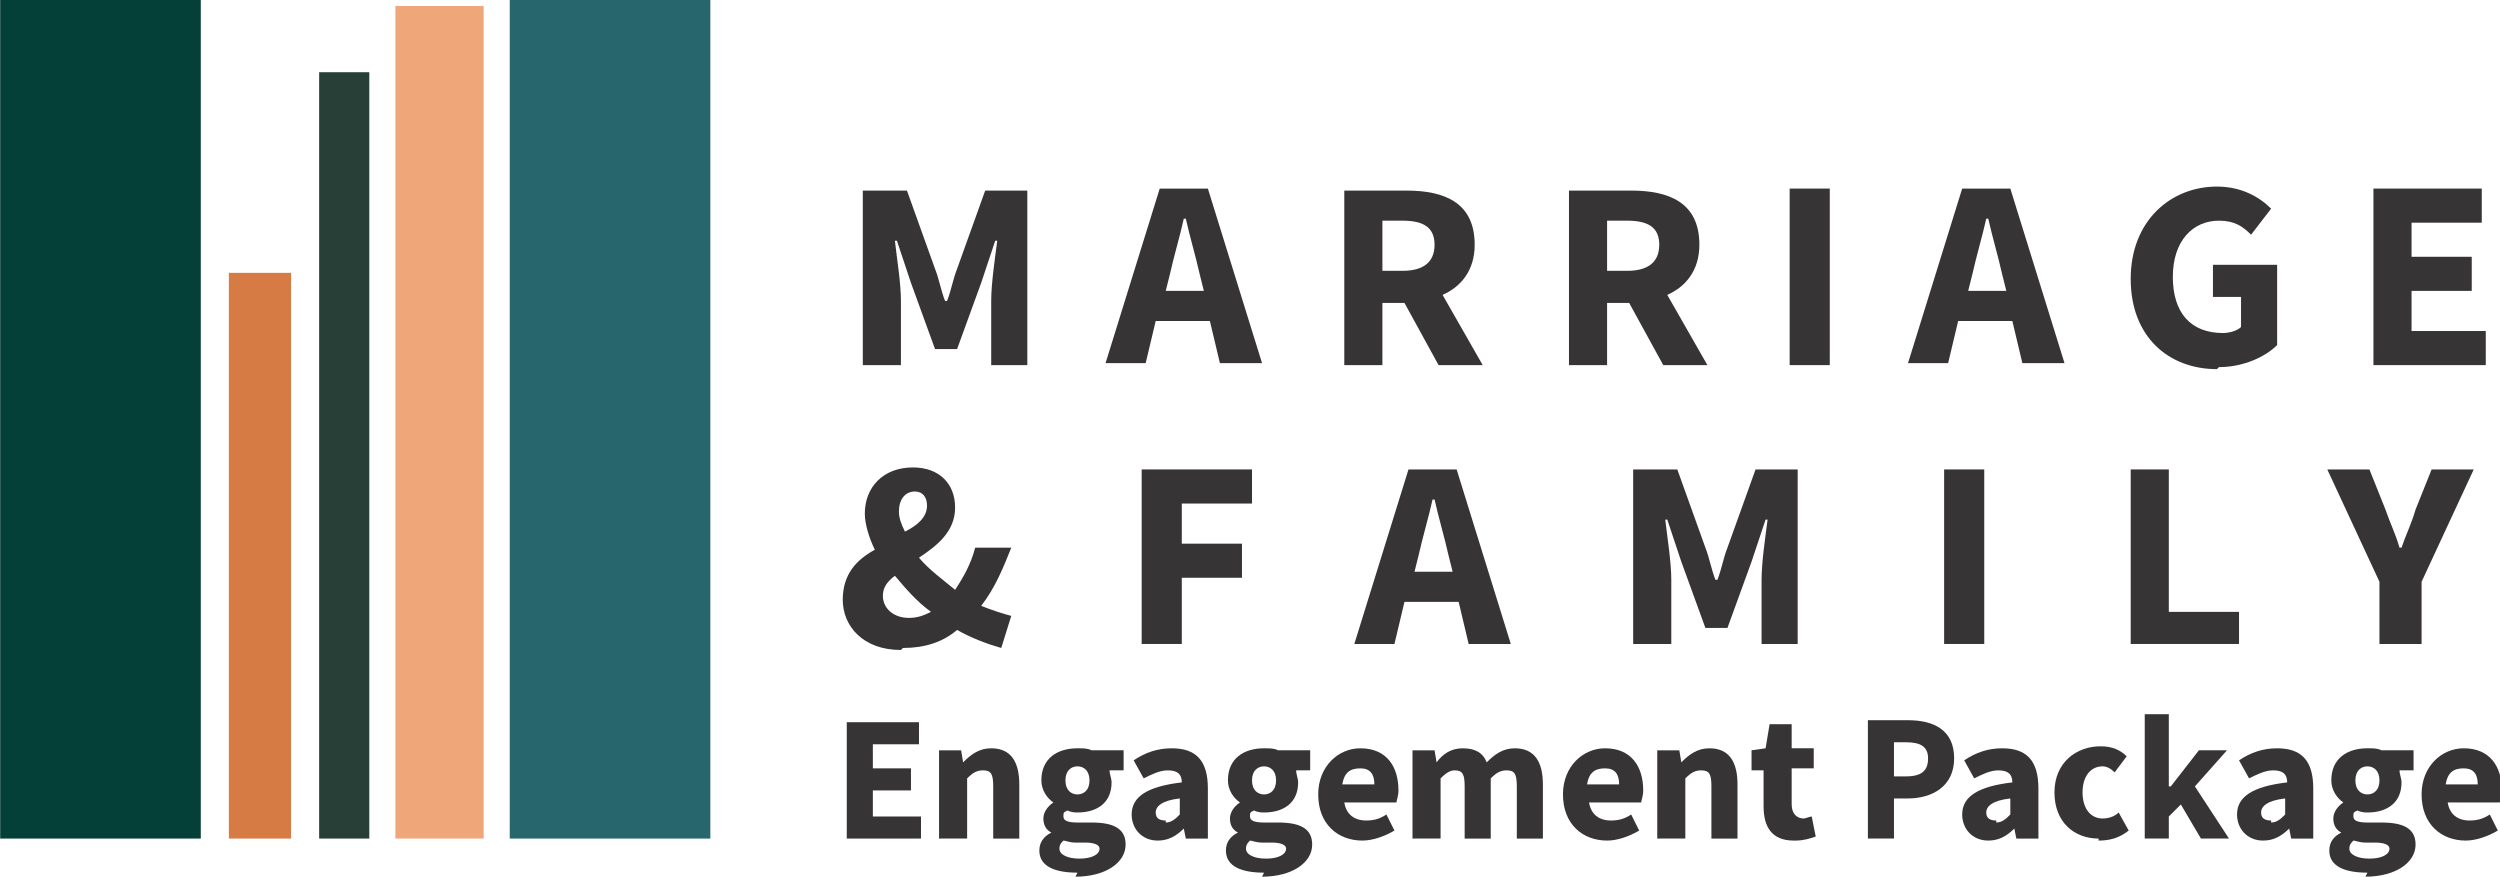 <svg xmlns="http://www.w3.org/2000/svg" xmlns:xlink="http://www.w3.org/1999/xlink" xml:space="preserve" width="1634px" height="573px" style="shape-rendering:geometricPrecision; text-rendering:geometricPrecision; image-rendering:optimizeQuality; fill-rule:evenodd; clip-rule:evenodd" viewBox="0 0 1246 437"> <defs>  <style type="text/css">   <![CDATA[    .fil2 {fill:#044038}    .fil4 {fill:#27666D}    .fil0 {fill:#283F37}    .fil3 {fill:#D67B44}    .fil1 {fill:#EFA679}    .fil5 {fill:#373435;fill-rule:nonzero}   ]]>  </style> </defs> <g id="Layer_x0020_1">    <polygon class="fil0" points="159,36 184,36 184,418 159,418 "></polygon>  <polygon class="fil1" points="197,3 241,3 241,418 197,418 "></polygon>  <polygon class="fil2" points="0,0 100,0 100,418 0,418 "></polygon>  <polygon class="fil3" points="114,136 145,136 145,418 114,418 "></polygon>  <polygon class="fil4" points="254,0 354,0 354,418 254,418 "></polygon>  <path class="fil5" d="M431 182l18 0 0 -32c0,-9 -2,-21 -3,-30l1 0 7 21 12 33 11 0 12 -33 7 -21 1 0c-1,8 -3,21 -3,30l0 32 18 0 0 -87 -21 0 -14 39c-2,5 -3,11 -5,16l-1 0c-2,-5 -3,-11 -5,-16l-14 -39 -22 0 0 87z"></path>  <path id="1" class="fil5" d="M583 137c2,-9 5,-19 7,-28l1 0c2,9 5,19 7,28l2 8 -19 0 2 -8zm-32 44l20 0 5 -21 27 0 5 21 21 0 -27 -87 -24 0 -27 87z"></path>  <path id="2" class="fil5" d="M669 182l20 0 0 -31 11 0 17 31 22 0 -20 -35c9,-4 16,-12 16,-25 0,-21 -15,-27 -34,-27l-31 0 0 87zm20 -47l0 -25 10 0c10,0 16,3 16,12 0,9 -6,13 -16,13l-10 0z"></path>  <path id="3" class="fil5" d="M781 182l20 0 0 -31 11 0 17 31 22 0 -20 -35c9,-4 16,-12 16,-25 0,-21 -15,-27 -34,-27l-31 0 0 87zm20 -47l0 -25 10 0c10,0 16,3 16,12 0,9 -6,13 -16,13l-10 0z"></path>  <polygon id="4" class="fil5" points="892,182 912,182 912,94 892,94 "></polygon>  <path id="5" class="fil5" d="M983 137c2,-9 5,-19 7,-28l1 0c2,9 5,19 7,28l2 8 -19 0 2 -8zm-32 44l20 0 5 -21 27 0 5 21 21 0 -27 -87 -24 0 -27 87z"></path>  <path id="6" class="fil5" d="M1106 183c12,0 23,-5 29,-11l0 -40 -32 0 0 16 14 0 0 15c-2,2 -6,3 -9,3 -16,0 -25,-10 -25,-28 0,-18 10,-28 23,-28 8,0 12,3 16,7l10 -13c-6,-6 -15,-11 -27,-11 -23,0 -43,17 -43,46 0,29 19,45 43,45z"></path>  <polygon id="7" class="fil5" points="1183,182 1239,182 1239,165 1202,165 1202,145 1232,145 1232,128 1202,128 1202,111 1237,111 1237,94 1183,94 "></polygon>  <path class="fil5" d="M450 323c11,0 20,-3 27,-9 7,4 15,7 22,9l5 -16c-4,-1 -10,-3 -15,-5 7,-9 11,-19 15,-29l-18 0c-2,8 -6,15 -10,21 -6,-5 -13,-10 -18,-16 9,-6 18,-13 18,-25 0,-12 -8,-20 -21,-20 -15,0 -24,10 -24,23 0,5 2,12 5,18 -9,5 -16,12 -16,25 0,13 10,25 29,25zm-2 -68c0,-6 3,-10 8,-10 4,0 6,3 6,7 0,6 -5,10 -11,13 -2,-4 -3,-7 -3,-10zm5 53c-8,0 -13,-5 -13,-11 0,-4 2,-7 6,-10 5,6 11,13 18,18 -4,2 -7,3 -11,3z"></path>  <polygon id="1" class="fil5" points="569,321 589,321 589,288 619,288 619,271 589,271 589,251 624,251 624,234 569,234 "></polygon>  <path id="2" class="fil5" d="M707 277c2,-9 5,-19 7,-28l1 0c2,9 5,19 7,28l2 8 -19 0 2 -8zm-32 44l20 0 5 -21 27 0 5 21 21 0 -27 -87 -24 0 -27 87z"></path>  <path id="3" class="fil5" d="M815 321l18 0 0 -32c0,-9 -2,-21 -3,-30l1 0 7 21 12 33 11 0 12 -33 7 -21 1 0c-1,8 -3,21 -3,30l0 32 18 0 0 -87 -21 0 -14 39c-2,5 -3,11 -5,16l-1 0c-2,-5 -3,-11 -5,-16l-14 -39 -22 0 0 87z"></path>  <polygon id="4" class="fil5" points="969,321 989,321 989,234 969,234 "></polygon>  <polygon id="5" class="fil5" points="1062,321 1116,321 1116,305 1081,305 1081,234 1062,234 "></polygon>  <path id="6" class="fil5" d="M1187 321l20 0 0 -31 26 -56 -21 0 -8 20c-2,7 -5,13 -7,19l-1 0c-2,-7 -5,-13 -7,-19l-8 -20 -21 0 26 56 0 31z"></path>  <polygon class="fil5" points="422,418 459,418 459,407 435,407 435,394 454,394 454,383 435,383 435,371 458,371 458,360 422,360 "></polygon>  <path id="1" class="fil5" d="M469 418l13 0 0 -30c3,-3 5,-4 8,-4 4,0 5,2 5,8l0 26 13 0 0 -27c0,-11 -4,-18 -14,-18 -6,0 -10,3 -14,7l0 0 -1 -6 -11 0 0 44z"></path>  <path id="2" class="fil5" d="M536 437c15,0 25,-7 25,-16 0,-8 -6,-11 -17,-11l-7 0c-5,0 -7,-1 -7,-3 0,-2 0,-2 2,-3 2,1 4,1 5,1 10,0 17,-5 17,-15 0,-2 -1,-4 -1,-6l7 0 0 -10 -16 0c-2,-1 -4,-1 -7,-1 -10,0 -18,5 -18,16 0,5 3,9 6,11l0 0c-3,2 -5,5 -5,8 0,4 2,6 4,7l0 0c-4,2 -6,5 -6,9 0,8 8,11 19,11zm1 -41c-3,0 -6,-2 -6,-7 0,-5 3,-7 6,-7 3,0 6,2 6,7 0,5 -3,7 -6,7zm1 32c-6,0 -10,-2 -10,-5 0,-2 1,-3 2,-4 1,0 3,1 6,1l5 0c4,0 7,1 7,3 0,3 -4,5 -10,5z"></path>  <path id="3" class="fil5" d="M577 419c5,0 9,-2 13,-6l0 0 1 5 11 0 0 -25c0,-14 -6,-20 -18,-20 -7,0 -13,2 -19,6l5 9c4,-2 8,-4 12,-4 5,0 7,2 7,6 -17,2 -25,7 -25,16 0,7 5,13 13,13zm4 -10c-3,0 -5,-1 -5,-4 0,-3 3,-6 12,-7l0 8c-2,2 -4,4 -7,4z"></path>  <path id="4" class="fil5" d="M629 437c15,0 25,-7 25,-16 0,-8 -6,-11 -17,-11l-7 0c-5,0 -7,-1 -7,-3 0,-2 0,-2 2,-3 2,1 4,1 5,1 10,0 17,-5 17,-15 0,-2 -1,-4 -1,-6l7 0 0 -10 -16 0c-2,-1 -4,-1 -7,-1 -10,0 -18,5 -18,16 0,5 3,9 6,11l0 0c-3,2 -5,5 -5,8 0,4 2,6 4,7l0 0c-4,2 -6,5 -6,9 0,8 8,11 19,11zm1 -41c-3,0 -6,-2 -6,-7 0,-5 3,-7 6,-7 3,0 6,2 6,7 0,5 -3,7 -6,7zm1 32c-6,0 -10,-2 -10,-5 0,-2 1,-3 2,-4 1,0 3,1 6,1l5 0c4,0 7,1 7,3 0,3 -4,5 -10,5z"></path>  <path id="5" class="fil5" d="M679 419c5,0 11,-2 16,-5l-4 -8c-3,2 -6,3 -10,3 -6,0 -10,-3 -11,-9l26 0c0,-1 1,-3 1,-6 0,-12 -6,-21 -19,-21 -11,0 -21,9 -21,23 0,15 10,23 22,23zm-10 -28c1,-6 4,-8 9,-8 5,0 7,3 7,8l-16 0z"></path>  <path id="6" class="fil5" d="M705 418l13 0 0 -30c3,-3 5,-4 7,-4 4,0 5,2 5,8l0 26 13 0 0 -30c3,-3 5,-4 8,-4 4,0 5,2 5,8l0 26 13 0 0 -27c0,-11 -4,-18 -14,-18 -6,0 -10,3 -14,7 -2,-5 -6,-7 -12,-7 -6,0 -10,3 -13,7l0 0 -1 -6 -11 0 0 44z"></path>  <path id="7" class="fil5" d="M801 419c5,0 11,-2 16,-5l-4 -8c-3,2 -6,3 -10,3 -6,0 -10,-3 -11,-9l26 0c0,-1 1,-3 1,-6 0,-12 -6,-21 -19,-21 -11,0 -21,9 -21,23 0,15 10,23 22,23zm-10 -28c1,-6 4,-8 9,-8 5,0 7,3 7,8l-16 0z"></path>  <path id="8" class="fil5" d="M827 418l13 0 0 -30c3,-3 5,-4 8,-4 4,0 5,2 5,8l0 26 13 0 0 -27c0,-11 -4,-18 -14,-18 -6,0 -10,3 -14,7l0 0 -1 -6 -11 0 0 44z"></path>  <path id="9" class="fil5" d="M895 419c4,0 7,-1 10,-2l-2 -10c-1,0 -3,1 -4,1 -3,0 -6,-2 -6,-7l0 -18 11 0 0 -10 -11 0 0 -12 -11 0 -2 12 -7 1 0 10 6 0 0 18c0,10 4,17 15,17z"></path>  <path id="10" class="fil5" d="M931 418l13 0 0 -20 7 0c12,0 23,-6 23,-20 0,-14 -10,-19 -23,-19l-20 0 0 58zm13 -30l0 -18 6 0c7,0 11,2 11,8 0,6 -3,9 -11,9l-6 0z"></path>  <path id="11" class="fil5" d="M991 419c5,0 9,-2 13,-6l0 0 1 5 11 0 0 -25c0,-14 -6,-20 -18,-20 -7,0 -13,2 -19,6l5 9c4,-2 8,-4 12,-4 5,0 7,2 7,6 -17,2 -25,7 -25,16 0,7 5,13 13,13zm4 -10c-3,0 -5,-1 -5,-4 0,-3 3,-6 12,-7l0 8c-2,2 -4,4 -7,4z"></path>  <path id="12" class="fil5" d="M1046 419c5,0 10,-1 15,-5l-5 -9c-2,2 -5,3 -8,3 -6,0 -10,-5 -10,-13 0,-8 4,-13 10,-13 2,0 4,1 6,3l6 -8c-3,-3 -7,-5 -13,-5 -12,0 -23,8 -23,23 0,15 10,23 22,23z"></path>  <polygon id="13" class="fil5" points="1069,418 1081,418 1081,407 1087,401 1097,418 1111,418 1094,392 1110,374 1096,374 1082,392 1081,392 1081,356 1069,356 "></polygon>  <path id="14" class="fil5" d="M1128 419c5,0 9,-2 13,-6l0 0 1 5 11 0 0 -25c0,-14 -6,-20 -18,-20 -7,0 -13,2 -19,6l5 9c4,-2 8,-4 12,-4 5,0 7,2 7,6 -17,2 -25,7 -25,16 0,7 5,13 13,13zm4 -10c-3,0 -5,-1 -5,-4 0,-3 3,-6 12,-7l0 8c-2,2 -4,4 -7,4z"></path>  <path id="15" class="fil5" d="M1179 437c15,0 25,-7 25,-16 0,-8 -6,-11 -17,-11l-7 0c-5,0 -7,-1 -7,-3 0,-2 0,-2 2,-3 2,1 4,1 5,1 10,0 17,-5 17,-15 0,-2 -1,-4 -1,-6l7 0 0 -10 -16 0c-2,-1 -4,-1 -7,-1 -10,0 -18,5 -18,16 0,5 3,9 6,11l0 0c-3,2 -5,5 -5,8 0,4 2,6 4,7l0 0c-4,2 -6,5 -6,9 0,8 8,11 19,11zm1 -41c-3,0 -6,-2 -6,-7 0,-5 3,-7 6,-7 3,0 6,2 6,7 0,5 -3,7 -6,7zm1 32c-6,0 -10,-2 -10,-5 0,-2 1,-3 2,-4 1,0 3,1 6,1l5 0c4,0 7,1 7,3 0,3 -4,5 -10,5z"></path>  <path id="16" class="fil5" d="M1229 419c5,0 11,-2 16,-5l-4 -8c-3,2 -6,3 -10,3 -6,0 -10,-3 -11,-9l26 0c0,-1 1,-3 1,-6 0,-12 -6,-21 -19,-21 -11,0 -21,9 -21,23 0,15 10,23 22,23zm-10 -28c1,-6 4,-8 9,-8 5,0 7,3 7,8l-16 0z"></path> </g></svg>